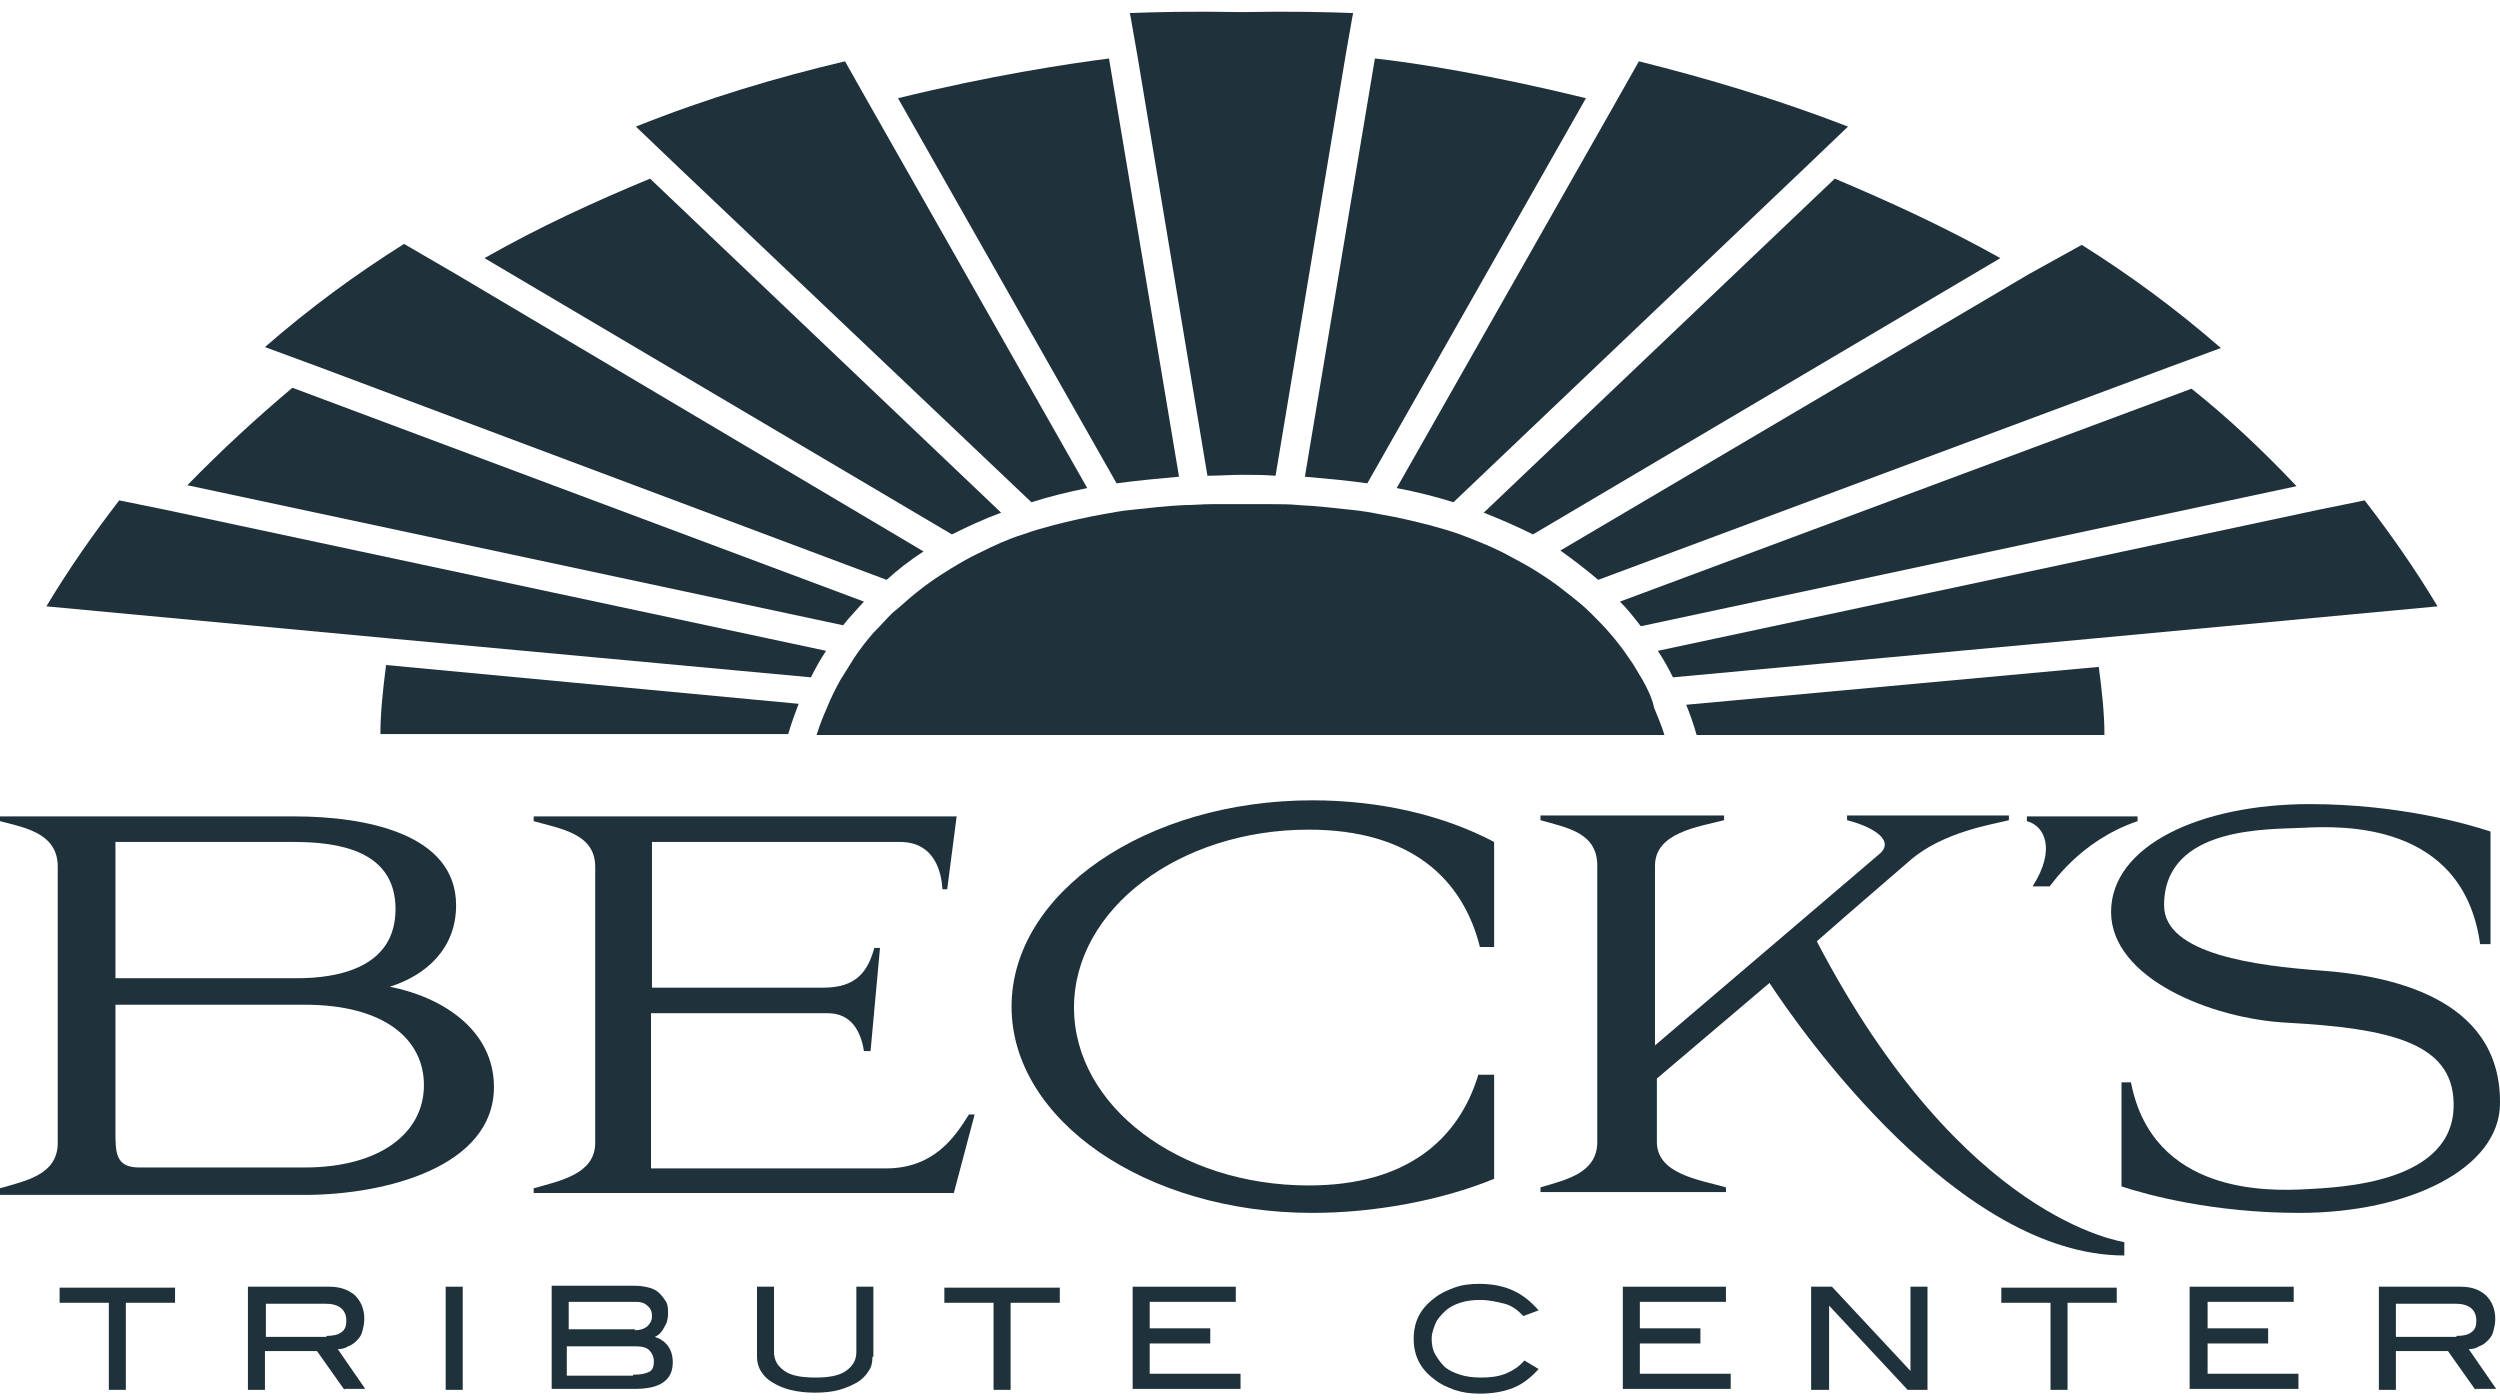 <svg width="100" height="56" viewBox="0 0 100 56" fill="none" xmlns="http://www.w3.org/2000/svg">
<path d="M34.557 24.064L11.696 15.51C10.257 16.722 8.857 18.009 7.494 19.409L33.724 25.011C33.989 24.67 34.292 24.367 34.557 24.064Z" fill="#1F313A"/>
<path d="M97.502 24.254C96.593 22.74 95.609 21.339 94.587 20.015L92.733 20.393L66.313 26.033C66.54 26.373 66.73 26.714 66.919 27.093L83.724 25.541L97.502 24.254Z" fill="#1F313A"/>
<path d="M63.929 23.194L86.677 14.716L88.834 13.921C87.055 12.369 85.2 11.006 83.27 9.795L81.15 10.968L62.415 22.021C62.945 22.399 63.437 22.778 63.929 23.194Z" fill="#1F313A"/>
<path d="M59.349 20.507C60.03 20.772 60.711 21.074 61.317 21.377L80.015 10.325C77.782 9.076 75.549 8.054 73.391 7.146L59.349 20.507Z" fill="#1F313A"/>
<path d="M58.138 20.09L72.218 6.691L73.921 5.064C71.082 3.966 68.281 3.133 65.556 2.452L64.572 4.193L55.867 19.523C56.661 19.674 57.419 19.863 58.138 20.09Z" fill="#1F313A"/>
<path d="M64.799 24.064C65.102 24.367 65.367 24.708 65.632 25.049L91.862 19.447C90.537 18.046 89.137 16.722 87.661 15.548L64.799 24.064Z" fill="#1F313A"/>
<path d="M35.465 23.194C35.92 22.778 36.412 22.399 36.942 22.058L18.244 10.968L16.162 9.757C14.232 10.968 12.377 12.331 10.598 13.883L12.755 14.678L35.465 23.194Z" fill="#1F313A"/>
<path d="M40.045 20.507L26.003 7.146C23.808 8.054 21.575 9.076 19.379 10.325L38.077 21.377C38.683 21.074 39.326 20.772 40.045 20.507Z" fill="#1F313A"/>
<path d="M54.693 19.333L63.437 3.928C59.727 3.02 56.737 2.528 54.996 2.339L52.195 19.068C53.066 19.144 53.898 19.22 54.693 19.333Z" fill="#1F313A"/>
<path d="M41.257 20.09C41.976 19.863 42.733 19.674 43.49 19.523L34.784 4.193L33.8 2.452C31.075 3.096 28.274 3.928 25.435 5.064L27.138 6.691L41.257 20.09Z" fill="#1F313A"/>
<path d="M47.161 19.068L44.36 2.339C42.619 2.566 39.629 3.02 35.92 3.928L44.663 19.333C45.496 19.22 46.328 19.144 47.161 19.068Z" fill="#1F313A"/>
<path d="M45.496 2.225L48.297 19.03C48.751 19.03 49.205 18.993 49.659 18.993C50.113 18.993 50.568 18.993 51.022 19.03L53.823 2.225L54.088 0.711L54.126 0.522C53.141 0.484 51.627 0.446 49.659 0.484C47.691 0.446 46.177 0.484 45.193 0.522L45.231 0.711L45.496 2.225Z" fill="#1F313A"/>
<path d="M67.449 28.19C67.6 28.569 67.751 28.985 67.865 29.401H84.178C84.178 28.493 84.065 27.547 83.951 26.676L67.449 28.19Z" fill="#1F313A"/>
<path d="M6.624 20.393L4.769 20.015C3.747 21.339 2.763 22.74 1.855 24.254L15.632 25.541L32.437 27.093C32.627 26.714 32.816 26.373 33.043 26.033L6.624 20.393Z" fill="#1F313A"/>
<path d="M15.216 29.363H31.529C31.643 28.947 31.794 28.569 31.945 28.152L15.443 26.601C15.329 27.509 15.216 28.455 15.216 29.363Z" fill="#1F313A"/>
<path d="M65.708 27.206C65.518 26.903 65.367 26.601 65.14 26.298C64.913 25.957 64.648 25.616 64.383 25.314C64.156 25.049 63.891 24.784 63.626 24.519C63.323 24.216 62.982 23.951 62.642 23.686C62.225 23.345 61.771 23.043 61.279 22.74C60.901 22.513 60.522 22.323 60.106 22.096C59.576 21.831 59.008 21.604 58.403 21.377C57.986 21.226 57.57 21.112 57.154 20.999C56.548 20.847 55.942 20.696 55.261 20.582C54.883 20.507 54.466 20.431 54.05 20.393C53.368 20.317 52.687 20.242 51.968 20.204C51.59 20.166 51.211 20.166 50.833 20.166C50.454 20.166 50.038 20.166 49.659 20.166C49.281 20.166 48.864 20.166 48.486 20.166C48.107 20.166 47.729 20.204 47.35 20.204C46.631 20.242 45.95 20.317 45.269 20.393C44.852 20.431 44.474 20.507 44.057 20.582C43.414 20.696 42.77 20.847 42.165 20.999C41.748 21.112 41.332 21.226 40.916 21.377C40.31 21.566 39.742 21.831 39.213 22.096C38.796 22.286 38.418 22.513 38.039 22.74C37.547 23.043 37.093 23.345 36.677 23.686C36.336 23.951 36.033 24.254 35.693 24.519C35.428 24.784 35.2 25.049 34.935 25.314C34.671 25.616 34.406 25.957 34.178 26.298C33.989 26.601 33.8 26.903 33.611 27.206C33.422 27.547 33.232 27.925 33.081 28.304C32.929 28.644 32.778 29.023 32.664 29.401H66.578C66.465 29.023 66.313 28.682 66.162 28.304C66.086 27.925 65.897 27.547 65.708 27.206Z" fill="#1F313A"/>
<path d="M5.034 52.111V55.594H4.353V52.111H2.384V51.506H7.002V52.111H5.034Z" fill="#1F313A"/>
<path d="M13.777 55.594L12.68 54.042H10.598V55.594H9.917V51.468H13.172C13.588 51.468 13.929 51.581 14.194 51.809C14.421 52.036 14.572 52.339 14.572 52.755C14.572 52.944 14.534 53.096 14.496 53.247C14.459 53.398 14.383 53.512 14.269 53.625C14.156 53.739 14.042 53.815 13.929 53.852C13.815 53.928 13.664 53.966 13.512 53.966L14.61 55.556H13.777V55.594ZM13.058 53.436C13.323 53.436 13.512 53.398 13.664 53.285C13.815 53.171 13.853 53.02 13.853 52.831C13.853 52.376 13.55 52.149 13.02 52.149H10.636V53.474H13.058V53.436Z" fill="#1F313A"/>
<path d="M17.827 55.594V51.468H18.509V55.594H17.827Z" fill="#1F313A"/>
<path d="M26.192 53.474C26.646 53.625 26.911 53.966 26.911 54.496C26.911 54.837 26.798 55.102 26.533 55.291C26.268 55.48 25.889 55.556 25.359 55.556H22.067V51.43H25.397C25.624 51.43 25.814 51.468 25.965 51.506C26.116 51.544 26.268 51.619 26.381 51.733C26.495 51.846 26.571 51.96 26.646 52.074C26.722 52.225 26.722 52.376 26.722 52.528C26.722 52.717 26.684 52.906 26.608 53.02C26.495 53.247 26.381 53.398 26.192 53.474ZM25.397 53.209C25.587 53.209 25.738 53.171 25.889 53.058C26.003 52.944 26.079 52.831 26.079 52.641C26.079 52.49 26.041 52.339 25.889 52.225C25.776 52.111 25.624 52.074 25.435 52.074H22.748V53.171H25.397V53.209ZM25.322 54.988C25.624 54.988 25.814 54.95 25.965 54.874C26.116 54.799 26.154 54.647 26.154 54.458C26.154 54.269 26.079 54.117 25.965 54.004C25.852 53.89 25.662 53.852 25.397 53.852H22.672V55.026H25.322V54.988Z" fill="#1F313A"/>
<path d="M34.898 54.269C34.898 54.496 34.86 54.685 34.746 54.837C34.633 55.026 34.481 55.177 34.292 55.291C34.103 55.404 33.838 55.518 33.573 55.594C33.308 55.669 32.967 55.707 32.589 55.707C32.248 55.707 31.907 55.669 31.605 55.594C31.302 55.518 31.075 55.404 30.886 55.291C30.696 55.177 30.545 55.026 30.431 54.837C30.318 54.647 30.28 54.458 30.28 54.269V51.468H30.961V54.08C30.961 54.42 31.113 54.647 31.378 54.837C31.643 55.026 32.059 55.102 32.627 55.102C33.157 55.102 33.573 55.026 33.838 54.837C34.103 54.647 34.254 54.42 34.254 54.08V51.468H34.935V54.269H34.898Z" fill="#1F313A"/>
<path d="M40.424 52.111V55.594H39.742V52.111H37.774V51.506H42.392V52.111H40.424Z" fill="#1F313A"/>
<path d="M45.306 55.594V51.468H49.432V52.074H45.988V53.133H48.41V53.739H45.988V54.95H49.621V55.556H45.306V55.594Z" fill="#1F313A"/>
<path d="M60.938 52.641C60.711 52.414 60.484 52.225 60.181 52.149C59.879 52.074 59.576 51.998 59.197 51.998C58.895 51.998 58.63 52.036 58.403 52.111C58.175 52.187 57.948 52.301 57.797 52.452C57.645 52.603 57.494 52.755 57.418 52.944C57.343 53.133 57.267 53.323 57.267 53.55C57.267 53.777 57.305 54.004 57.418 54.193C57.532 54.382 57.645 54.534 57.797 54.685C57.986 54.837 58.175 54.912 58.403 54.988C58.63 55.064 58.932 55.102 59.235 55.102C59.614 55.102 59.916 55.064 60.219 54.95C60.484 54.837 60.749 54.685 60.976 54.42L61.544 54.761C61.241 55.102 60.901 55.367 60.522 55.518C60.144 55.669 59.689 55.745 59.197 55.745C58.819 55.745 58.516 55.707 58.175 55.594C57.873 55.48 57.608 55.367 57.381 55.177C56.813 54.761 56.548 54.231 56.548 53.55C56.548 52.868 56.813 52.339 57.381 51.922C57.608 51.733 57.873 51.619 58.175 51.506C58.478 51.392 58.819 51.354 59.16 51.354C59.652 51.354 60.106 51.43 60.522 51.619C60.938 51.809 61.241 52.074 61.544 52.414L60.938 52.641Z" fill="#1F313A"/>
<path d="M64.913 55.594V51.468H69.038V52.074H65.594V53.133H68.016V53.739H65.594V54.95H69.228V55.556H64.913V55.594Z" fill="#1F313A"/>
<path d="M76.306 55.594L73.164 52.225V55.594H72.445V51.468H73.278L76.419 54.837V51.468H77.1V55.594H76.306Z" fill="#1F313A"/>
<path d="M82.702 52.111V55.594H82.021V52.111H80.053V51.506H84.67V52.111H82.702Z" fill="#1F313A"/>
<path d="M87.585 55.594V51.468H91.748V52.074H88.304V53.133H90.726V53.739H88.304V54.95H91.938V55.556H87.585V55.594Z" fill="#1F313A"/>
<path d="M99.016 55.594L97.918 54.042H95.836V55.594H95.155V51.468H98.41C98.864 51.468 99.167 51.581 99.432 51.809C99.659 52.036 99.81 52.339 99.81 52.755C99.81 52.944 99.773 53.096 99.735 53.247C99.697 53.398 99.621 53.512 99.508 53.625C99.394 53.739 99.281 53.815 99.167 53.852C99.053 53.928 98.902 53.966 98.751 53.966L99.848 55.556H99.016V55.594ZM98.259 53.436C98.524 53.436 98.713 53.398 98.864 53.285C99.016 53.171 99.053 53.02 99.053 52.831C99.053 52.376 98.751 52.149 98.221 52.149H95.836V53.474H98.259V53.436Z" fill="#1F313A"/>
<path d="M0 47.532C1.022 47.229 2.309 47.002 2.309 45.715V34.663C2.309 33.338 1.022 33.111 0 32.846V32.656H11.771C14.61 32.656 18.244 33.338 18.244 36.214C18.244 37.955 17.032 39.015 15.594 39.469C17.714 39.886 19.758 41.211 19.758 43.481C19.758 46.661 15.443 47.796 12.188 47.796H0V47.532ZM4.618 33.678V39.129H11.885C13.588 39.129 15.821 38.675 15.821 36.366C15.821 34.019 13.55 33.678 11.733 33.678H4.618ZM4.618 45.261C4.618 46.093 4.618 46.699 5.564 46.699H12.188C15.178 46.699 16.957 45.336 16.957 43.406C16.957 41.589 15.405 40.189 12.188 40.189H4.618V45.261Z" fill="#1F313A"/>
<path d="M38.758 44.579C38.191 45.488 37.358 46.737 35.428 46.737H26.041V40.529H33.119C34.065 40.529 34.444 41.286 34.557 42.043H34.822L35.2 37.918H34.973C34.709 38.864 34.254 39.507 32.929 39.507H26.079V33.678H35.995C37.434 33.678 37.661 34.965 37.699 35.571H37.888L38.266 32.656H21.347V32.846C22.407 33.148 23.808 33.338 23.808 34.663V45.715C23.808 46.964 22.407 47.229 21.347 47.532V47.721H38.153L38.986 44.579H38.758Z" fill="#1F313A"/>
<path d="M59.122 43.027C58.327 45.601 56.245 47.418 52.347 47.418C47.161 47.418 42.96 44.239 42.96 40.302C42.96 36.366 47.161 33.186 52.347 33.186C56.434 33.186 58.516 35.154 59.197 37.88H59.765V33.678C57.759 32.619 55.223 32.013 52.498 32.013C45.836 32.013 40.462 35.722 40.462 40.264C40.462 44.806 45.836 48.516 52.498 48.516C54.958 48.516 57.646 48.023 59.765 47.153V42.989H59.122V43.027Z" fill="#1F313A"/>
<path d="M85.503 32.846V32.656H81.075V32.846C81.794 33.035 82.248 33.981 81.302 35.457H81.983C82.021 35.457 83.156 33.641 85.503 32.846Z" fill="#1F313A"/>
<path d="M72.672 37.653L73.883 36.593L75.284 35.382L76.381 34.435C77.706 33.262 79.788 32.959 80.356 32.808V32.619H73.883V32.808C74.792 33.035 75.814 33.565 75.208 34.133L66.2 41.816V34.625C66.2 33.3 67.941 33.073 68.963 32.808V32.619H61.62V32.808C62.68 33.111 63.891 33.3 63.891 34.625V45.677C63.891 46.926 62.642 47.191 61.62 47.494V47.683H69.038V47.494C67.979 47.191 66.275 46.964 66.275 45.677V43.141L70.78 39.318C72.067 41.286 78.35 50.219 84.973 50.219V49.689C84.936 49.651 78.539 48.894 72.672 37.653Z" fill="#1F313A"/>
<path d="M92.884 38.826C90.31 38.637 86.563 38.182 86.563 36.214C86.563 32.997 90.84 33.186 92.127 33.111C93.641 33.035 98.524 32.846 99.205 37.766H99.621V33.262C98.713 32.959 95.95 32.164 92.392 32.164C88.001 32.164 84.443 33.83 84.443 36.479C84.443 39.129 88.456 40.756 91.484 40.908C95.571 41.135 98.107 41.703 98.145 44.125C98.221 47.342 93.565 47.494 92.24 47.569C90.764 47.645 86.109 47.796 85.238 43.292H84.86V47.456C85.882 47.796 88.531 48.516 91.976 48.516C96.366 48.516 100 46.737 100 44.125C100.038 39.81 95.382 39.015 92.884 38.826Z" fill="#1F313A"/>
</svg>
